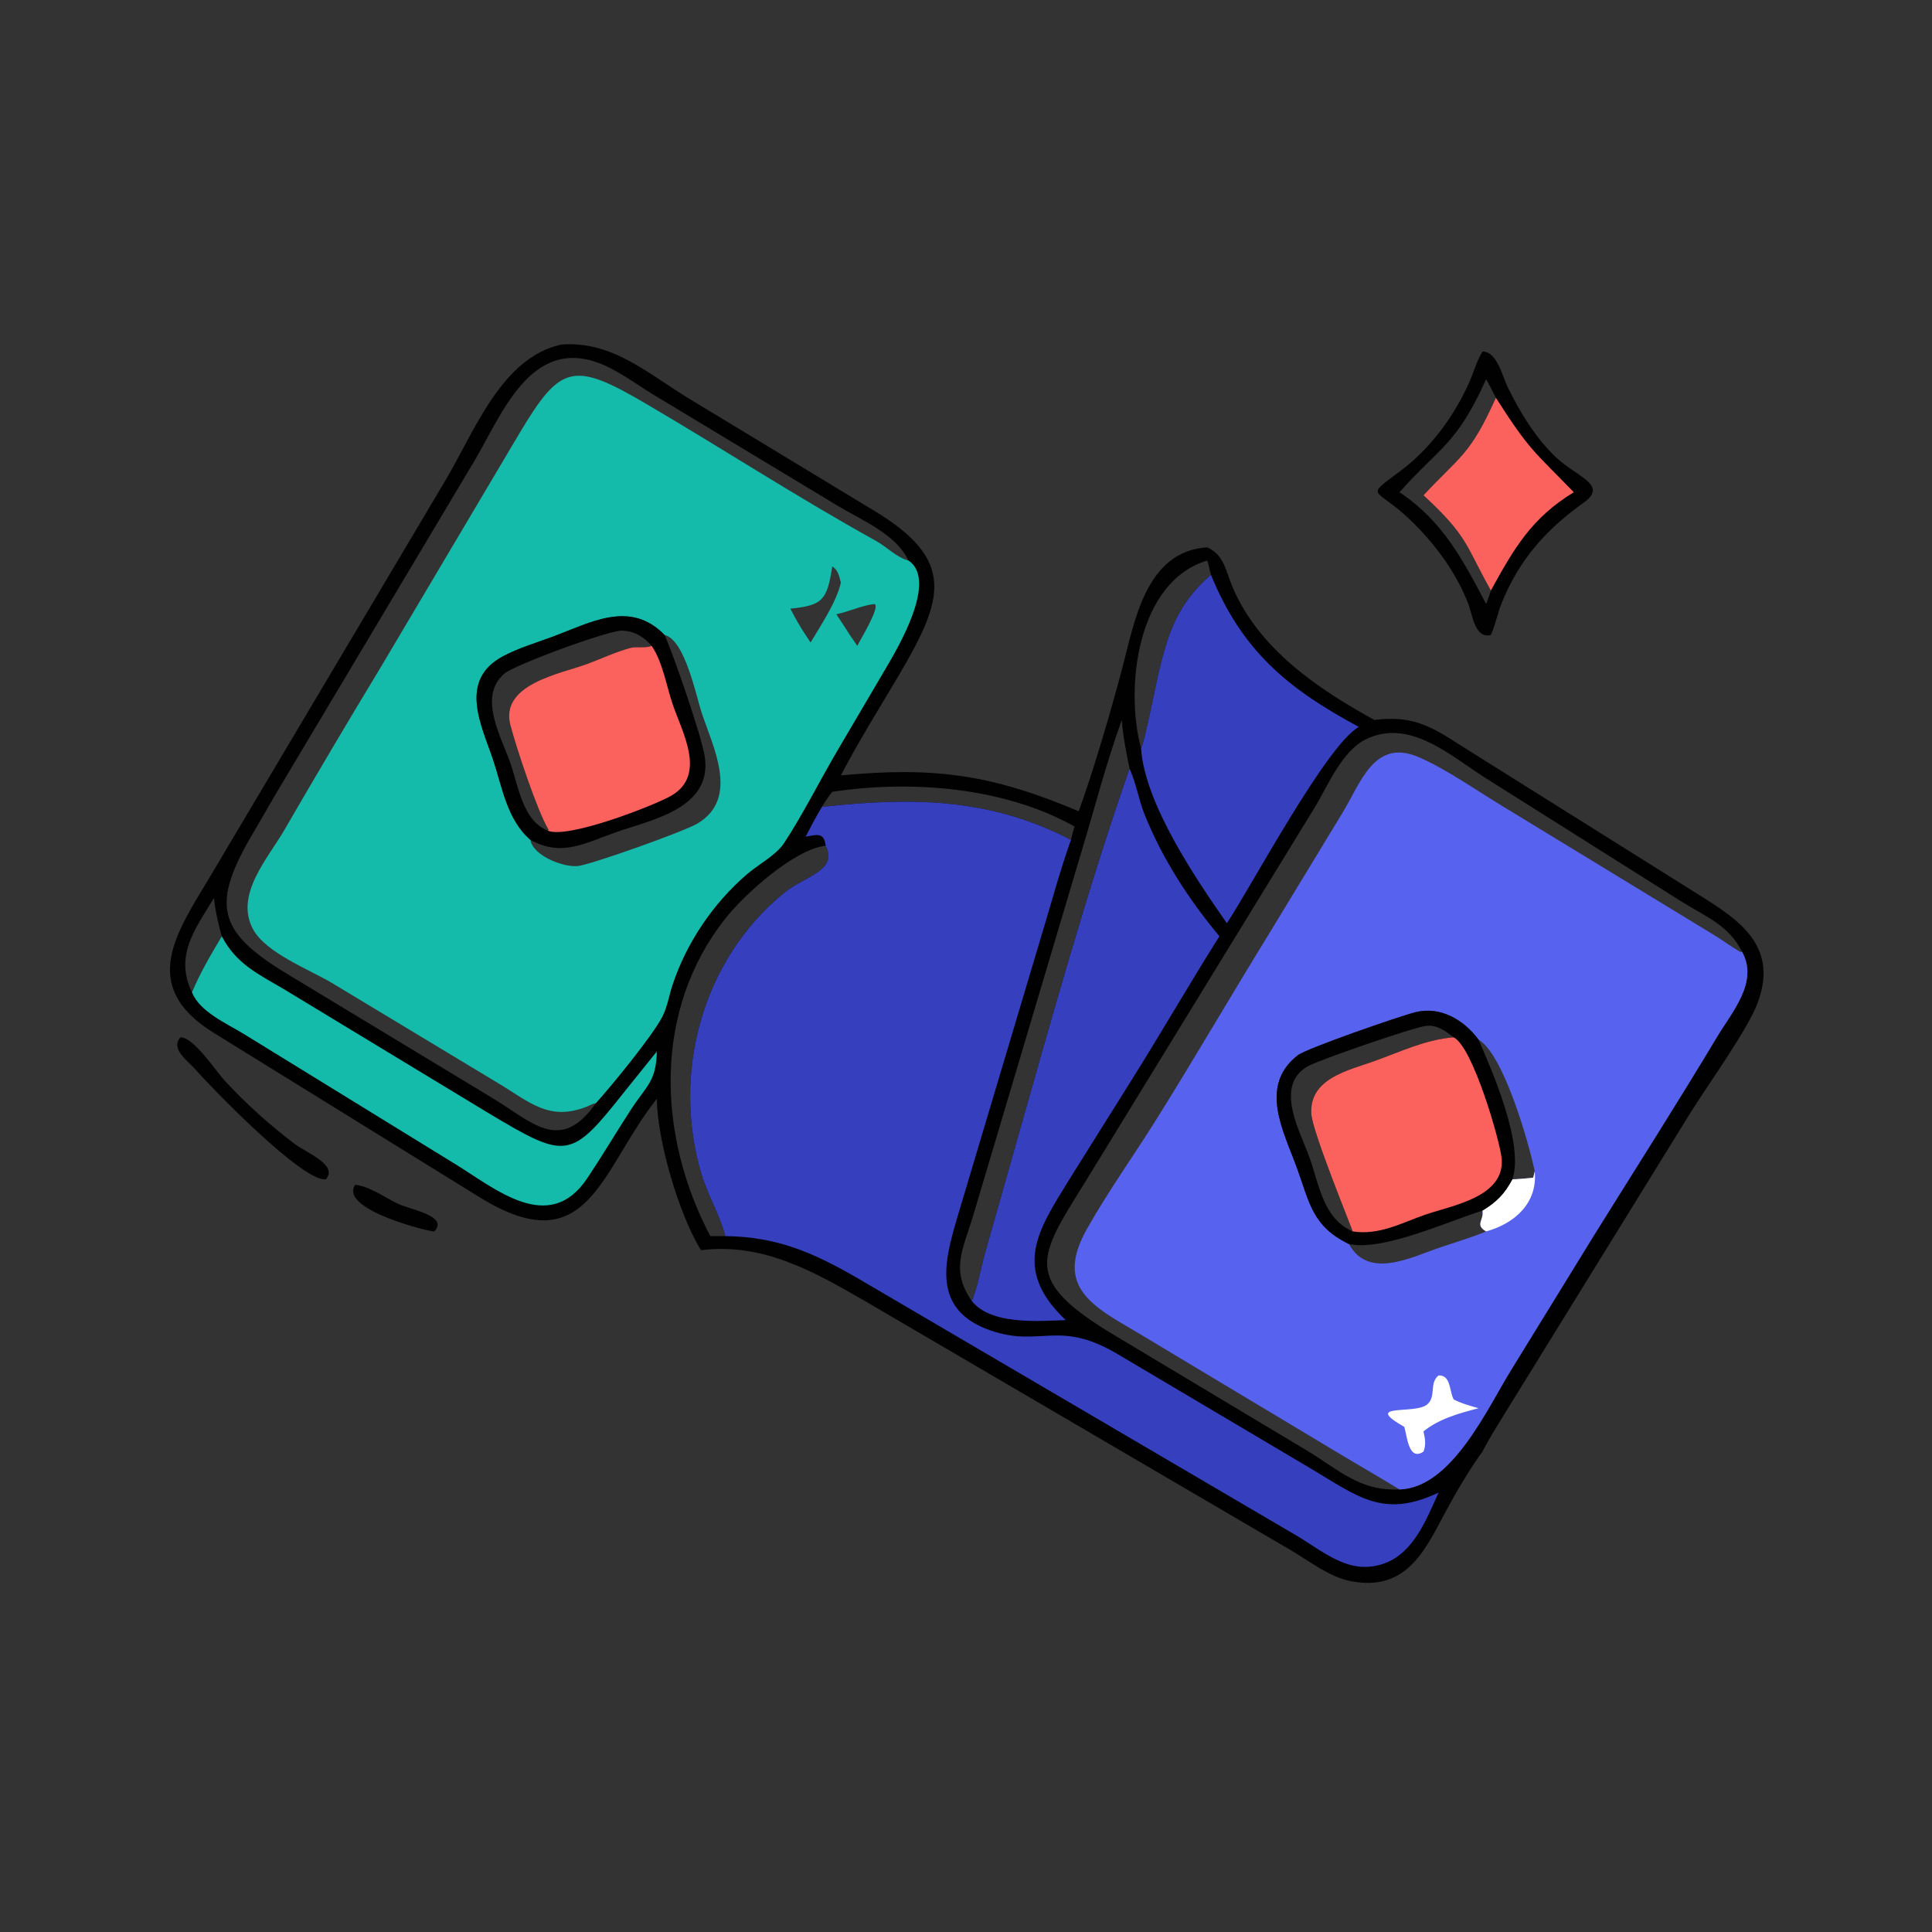 <?xml version="1.0" encoding="utf-8" ?>
<svg xmlns="http://www.w3.org/2000/svg" xmlns:xlink="http://www.w3.org/1999/xlink" width="1024" height="1024">
	<rect width="100%" height="100%" fill="#333333" stroke="none"/>
	<path fill="#010101" transform="scale(2 2)" d="M94.118 313.999C98.022 314.347 102.183 317.521 105.719 319.122C109.036 320.624 118.951 322.282 115.082 326.341C113.861 326.463 89.73 320.529 94.118 313.999Z"/>
	<path fill="#010101" transform="scale(2 2)" d="M47.801 274.901C51.364 274.845 57.162 283.822 59.669 286.524C65.292 292.585 71.425 298.081 78.001 303.089C81.235 305.552 89.691 308.714 86.359 312.514C80.367 313.448 55.691 287.904 51.824 283.457C49.728 281.045 45.12 278.069 47.801 274.901Z"/>
	<path fill="#010101" transform="scale(2 2)" d="M392.864 93.167C396.745 93.092 398.189 99.843 399.615 102.728C402.952 109.479 407.025 116.215 412.566 121.385C417.848 126.312 426.24 128.525 419.771 133.149C409.833 140.253 402.651 148.19 397.977 159.775C396.858 162.55 396.31 165.558 395.097 168.279C390.785 169.338 390.243 162.87 389.049 159.85C385.685 151.345 380.178 143.971 373.612 137.673C364.494 128.926 361.297 132.146 371.192 124.761C378.998 118.935 385.346 110.304 389.288 101.497C390.503 98.783 391.322 95.701 392.864 93.167ZM393.843 100.497C385.986 118.004 381.382 118.578 370.886 130.45C382.377 138.112 387.661 148.36 393.843 160.062C394.308 158.881 394.734 157.715 395.097 156.497C388.304 144.377 389.114 142.226 377.233 131.254C387 120.736 389.533 120.761 396.421 105.409C395.611 103.743 394.736 102.12 393.843 100.497Z"/>
	<path fill="#FC625D" transform="scale(2 2)" d="M396.421 105.409C405.434 119.514 406.498 119.535 417.077 130.45C405.834 137.277 401.188 145.415 395.097 156.497C388.304 144.377 389.114 142.226 377.233 131.254C387 120.736 389.533 120.761 396.421 105.409Z"/>
	<path fill="#010101" transform="scale(2 2)" d="M148.743 91.312C162.233 90.278 171.518 98.899 182.712 105.704L231.473 135.231C253.445 148.41 250.113 158.675 238.378 178.649C233.161 187.529 227.58 196.346 222.842 205.488C247.752 203.133 262.879 205.277 285.868 214.989C289.853 204.059 294.467 188.2 297.497 176.768C300.576 165.15 303.558 146.01 319.94 145.054C324.471 147.108 324.848 151.383 326.658 155.622C333.651 172.002 349.144 182.499 364.222 190.79C376.122 189.277 381.01 193.841 390.439 199.641L448.719 236.187C459.454 242.954 471.816 249.823 465.768 265.842C463.066 272.998 452.743 287.286 448.079 294.743L398.906 374.39C396.849 377.786 394.654 381.156 392.864 384.698C389.472 389.304 385.652 395.849 382.939 400.936C377.485 411.161 372.482 422.031 357.635 418.951C352.256 417.836 347.006 413.736 342.296 410.948L229.065 344.699C215.552 336.906 202.087 329.269 185.771 331.319C179.779 321.591 174.169 302.009 174.064 291.206C159.071 310.027 156.024 335.041 127.257 317.385L56.546 273.654C36.507 261.192 46.921 246.987 55.829 232.042L117.799 127.716C125.784 114.388 132.782 94.822 148.743 91.312ZM157.904 292.354C162.193 287.613 173.062 274.298 175.55 269.367C176.836 266.816 177.325 263.726 178.223 261.001C181.901 249.839 189.045 239.314 197.965 231.659C200.933 229.112 205.642 226.637 207.744 223.468C212.644 216.08 217.403 206.549 222.032 198.707L234.871 176.889C237.792 171.914 248.653 153.722 240.727 148.544C237.658 147.762 234.948 144.894 232.179 143.362C211.494 131.91 191.632 118.992 171.24 107.02C151.853 95.638 148.549 96.589 137.623 114.891L100.978 176.696C92.295 191.031 83.736 205.495 75.338 219.997C71.034 227.43 62.03 237.208 67.126 246.374C70.578 252.585 82.03 256.961 87.977 260.501L131.912 286.988C140.298 291.995 145.454 297.247 155.492 293.273C156.256 292.97 157.098 292.456 157.904 292.354ZM370.886 394.723C384.621 394.311 394.03 373.538 400.387 363.193L422.507 327.25C433.416 309.73 444.523 292.342 455.132 274.638C458.954 268.261 466.169 260.189 461.645 252.209L461.23 252.298C458.863 250.935 456.679 249.284 454.35 247.86L398.421 213.788C391.619 209.702 382.84 203.508 375.741 200.557C364.106 195.721 360.57 207.563 355.78 215.389L335.962 248.026C326.186 263.913 316.794 280.049 306.936 295.879C300.733 305.841 293.833 315.446 288.054 325.669C279.291 341.171 289.777 346.263 301.521 353.203L354.328 384.867C359.819 388.186 365.429 391.377 370.886 394.723ZM370.886 394.723C365.429 391.377 359.819 388.186 354.328 384.867L301.521 353.203C289.777 346.263 279.291 341.171 288.054 325.669C293.833 315.446 300.733 305.841 306.936 295.879C316.794 280.049 326.186 263.913 335.962 248.026L355.78 215.389C360.57 207.563 364.106 195.721 375.741 200.557C382.84 203.508 391.619 209.702 398.421 213.788L454.35 247.86C456.679 249.284 458.863 250.935 461.23 252.298L461.645 252.209C458.323 245.499 452.553 243.133 446.414 239.42L393.562 206.104C384.327 200.245 373.498 190.232 361.912 195.95C355.711 199.011 351.956 208.055 348.584 213.708L287.77 312.94C275.082 333.44 270.359 339.039 296.081 354.297L345.86 384.114C354.853 389.479 360.168 395.188 370.886 394.723ZM157.904 292.354C157.098 292.456 156.256 292.97 155.492 293.273C145.454 297.247 140.298 291.995 131.912 286.988L87.977 260.501C82.03 256.961 70.578 252.585 67.126 246.374C62.03 237.208 71.034 227.43 75.338 219.997C83.736 205.495 92.295 191.031 100.978 176.696L137.623 114.891C148.549 96.589 151.853 95.638 171.24 107.02C191.632 118.992 211.494 131.91 232.179 143.362C234.948 144.894 237.658 147.762 240.727 148.544C237.5 141.536 228.249 137.825 221.935 134.002L172.759 104.346C168.273 101.579 163.481 97.966 158.516 96.146C140.445 89.523 132.894 110.09 125.697 122.185L73.053 210.471L66.302 222.102C55.505 240.765 58.386 247.627 77.551 258.973L130.287 290.865C140.82 297.154 148.394 305.965 157.904 292.354ZM257.54 344.782C259.153 340.854 259.912 336.118 261.066 331.993L269.313 302.896C278.418 270.802 288.304 235.186 299.342 203.695C298.48 199.452 297.595 195.112 297.287 190.79C293.18 202.15 290.138 214 286.639 225.57L257.87 322.248C255.252 330.985 251.793 336.563 257.54 344.782ZM188.242 327.58L192.216 327.58C190.804 322.044 187.595 316.815 185.924 311.258C177.921 284.64 185.981 254.382 207.795 236.616C213.252 232.172 222.159 230.746 218.815 224.132C210.531 225.036 197.445 236.925 192.509 243.073C172.89 267.508 174.192 300.993 188.242 327.58ZM302.391 198.298C303.237 197.048 306.374 181.147 306.944 178.722C309.544 167.646 312.064 160.014 320.905 152.313C320.522 151.073 320.39 149.75 319.94 148.544C301.223 154.153 298.092 182.467 302.391 198.298ZM220.562 209.84C219.529 211.12 218.659 212.408 217.82 213.823C241.308 211.32 261.81 211.221 283.819 222.566C284.064 221.381 284.438 220.196 284.749 219.024C266.028 208.524 241.307 206.691 220.562 209.84ZM56.677 238.005C51.656 246.253 46.212 253.302 50.873 262.962C53.051 257.741 55.878 252.965 58.773 248.122C57.807 244.753 57.096 241.495 56.677 238.005Z"/>
	<path fill="#14BBAB" transform="scale(2 2)" d="M58.773 248.122C62.592 255.436 68.364 258.102 75.196 262.117L129.367 294.934C150.412 307.52 151.198 307.36 165.874 288.833L174.064 278.652C173.905 286.678 171.34 287.659 167.074 294.251C163.215 300.216 159.563 306.364 155.621 312.262C145.485 327.426 131.216 314.954 120.542 308.431L64.443 273.908C60.082 271.251 52.873 268.096 50.873 262.962C53.051 257.741 55.878 252.965 58.773 248.122Z"/>
	<path fill="#3640BE" transform="scale(2 2)" d="M320.905 152.313C329.088 172.278 340.975 182.376 360.12 192.647C351.69 197.174 331.748 234.656 325.137 244.674C317.062 233.118 303.337 212.976 302.391 198.298C303.237 197.048 306.374 181.147 306.944 178.722C309.544 167.646 312.064 160.014 320.905 152.313Z"/>
	<path fill="#3640BE" transform="scale(2 2)" d="M299.342 203.695C301.112 207.565 301.712 211.804 303.285 215.738C308.016 227.569 315.038 238.367 323.152 248.122C314.992 261.049 307.4 274.315 299.238 287.242L283.266 312.753C275.294 325.721 267.96 336.186 282.434 349.84C274.916 350.131 262.57 351.109 257.54 344.782C259.153 340.854 259.912 336.118 261.066 331.993L269.313 302.896C278.418 270.802 288.304 235.186 299.342 203.695Z"/>
	<path fill="#3640BE" transform="scale(2 2)" d="M217.82 213.823C241.308 211.32 261.81 211.221 283.819 222.566C280.973 230.514 278.785 238.706 276.344 246.783L253.602 322.944C250.315 334.188 246.783 347.145 262.487 352.578C275.859 357.205 280.451 349.484 296.297 358.919L347.212 389.086C359.698 396.47 366.515 402.587 381.247 395.535C378.058 402.516 374.712 411.445 366.929 414.295C357.704 417.674 350.936 411.297 343.456 406.862L226.946 338.538C215.394 331.912 205.942 327.761 192.216 327.58C190.804 322.044 187.595 316.815 185.924 311.258C177.921 284.64 185.981 254.382 207.795 236.616C213.252 232.172 222.159 230.746 218.815 224.132C218.365 220.476 216.548 221.211 213.496 221.729C214.89 219.064 216.265 216.399 217.82 213.823Z"/>
	<path fill="#5762EE" transform="scale(2 2)" d="M370.886 394.723C365.429 391.377 359.819 388.186 354.328 384.867L301.521 353.203C289.777 346.263 279.291 341.171 288.054 325.669C293.833 315.446 300.733 305.841 306.936 295.879C316.794 280.049 326.186 263.913 335.962 248.026L355.78 215.389C360.57 207.563 364.106 195.721 375.741 200.557C382.84 203.508 391.619 209.702 398.421 213.788L454.35 247.86C456.679 249.284 458.863 250.935 461.23 252.298L461.645 252.209C466.169 260.189 458.954 268.261 455.132 274.638C444.523 292.342 433.416 309.73 422.507 327.25L400.387 363.193C394.03 373.538 384.621 394.311 370.886 394.723ZM357.492 329.685C366.441 331.612 383.295 323.852 392.864 320.824C396.647 318.525 398.717 316.389 400.805 312.514C403.913 303.335 395.615 284.142 391.832 275.531C387.907 270.229 381.7 266.58 375.054 268.263C370.614 269.387 346.226 277.865 343.927 279.657C333.508 287.777 340.152 299.753 343.69 309.478C347.054 318.722 347.758 324.989 357.492 329.685ZM357.492 329.685C362.6 339.12 374.005 333.189 381.257 330.713C385.454 329.279 389.744 328.041 393.843 326.341C390.742 324.59 393.341 323.349 392.864 320.824C383.295 323.852 366.441 331.612 357.492 329.685ZM391.832 275.531C395.615 284.142 403.913 303.335 400.805 312.514C401.142 312.596 406.176 312.161 406.321 312.08L406.723 310.41C405.015 302.264 398.348 279.264 391.832 275.531Z"/>
	<path fill="white" transform="scale(2 2)" d="M406.723 310.41C407.519 318.874 401.329 324.285 393.843 326.341C390.742 324.59 393.341 323.349 392.864 320.824C396.647 318.525 398.717 316.389 400.805 312.514C401.142 312.596 406.176 312.161 406.321 312.08L406.723 310.41Z"/>
	<path fill="white" transform="scale(2 2)" d="M381.247 364.5C384.373 364.393 384.103 368.257 385.065 370.493L385.216 370.841C387.283 371.952 389.593 372.529 391.832 373.195C386.737 374.523 381.36 375.984 377.233 379.337C377.663 381.198 377.972 382.882 377.233 384.698C373.285 387.341 372.9 380.577 372.161 378.143C360.887 371.703 374.897 374.944 378.184 372.219C380.72 370.118 378.652 366.565 381.247 364.5Z"/>
	<path fill="#010101" transform="scale(2 2)" d="M357.492 329.685C347.758 324.989 347.054 318.722 343.69 309.478C340.152 299.753 333.508 287.777 343.927 279.657C346.226 277.865 370.614 269.387 375.054 268.263C381.7 266.58 387.907 270.229 391.832 275.531C395.615 284.142 403.913 303.335 400.805 312.514C398.717 316.389 396.647 318.525 392.864 320.824C383.295 323.852 366.441 331.612 357.492 329.685ZM358.463 326.341C358.523 326.086 347.81 300.043 347.511 295.207C346.927 285.742 357.464 283.624 364.314 281.166C371.311 278.654 377.711 275.521 385.216 274.901C383.075 273.211 380.802 271.515 377.898 271.869C374.51 272.283 349.537 280.898 346.595 282.568C337.59 287.68 344.513 299.778 346.972 306.584C349.623 313.923 350.566 322.835 358.463 326.341Z"/>
	<path fill="#FC625D" transform="scale(2 2)" d="M385.216 274.901C390.332 277.297 397.676 302.903 397.975 307.193C398.677 317.259 384.877 319.436 377.903 321.833C371.35 324.087 365.622 327.42 358.463 326.341C358.523 326.086 347.81 300.043 347.511 295.207C346.927 285.742 357.464 283.624 364.314 281.166C371.311 278.654 377.711 275.521 385.216 274.901Z"/>
	<path fill="#14BBAB" transform="scale(2 2)" d="M157.904 292.354C157.098 292.456 156.256 292.97 155.492 293.273C145.454 297.247 140.298 291.995 131.912 286.988L87.977 260.501C82.03 256.961 70.578 252.585 67.126 246.374C62.03 237.208 71.034 227.43 75.338 219.997C83.736 205.495 92.295 191.031 100.978 176.696L137.623 114.891C148.549 96.589 151.853 95.638 171.24 107.02C191.632 118.992 211.494 131.91 232.179 143.362C234.948 144.894 237.658 147.762 240.727 148.544C248.653 153.722 237.792 171.914 234.871 176.889L222.032 198.707C217.403 206.549 212.644 216.08 207.744 223.468C205.642 226.637 200.933 229.112 197.965 231.659C189.045 239.314 181.901 249.839 178.223 261.001C177.325 263.726 176.836 266.816 175.55 269.367C173.062 274.298 162.193 287.613 157.904 292.354ZM140.563 222.566C148.958 227.256 155.246 223.313 163.508 220.455C172.954 217.187 188.638 214.183 186.808 200.73C186.09 195.452 178.264 172.907 176.127 168.279C166.969 158.883 156.528 165.001 146.413 168.753C142.1 170.353 137.462 171.725 133.395 173.872C121.306 180.256 127.649 192.284 130.657 201.281C133.128 208.674 134.362 217.222 140.563 222.566ZM176.127 168.279C178.264 172.907 186.09 195.452 186.808 200.73C188.638 214.183 172.954 217.187 163.508 220.455C155.246 223.313 148.958 227.256 140.563 222.566C141.198 226.832 149.651 230.068 153.407 229.471C157.45 228.829 181.26 220.387 184.893 218.209C196.065 211.511 188.874 197.781 185.934 188.834C184.458 184.343 181.485 169.505 176.127 168.279ZM220.562 150.12C219.189 158.78 218.223 160.477 209.451 161.296C210.668 163.678 212.004 166.057 213.496 168.279L214.813 170.266C217.519 165.745 221.725 159.448 222.842 154.387C222.411 152.807 222.105 151 220.562 150.12ZM231.724 160.062C228.236 160.493 225.068 162.073 221.634 162.779C222.839 164.602 224.067 166.414 225.205 168.279C225.871 169.234 226.57 170.177 227.185 171.165C227.946 169.568 233.455 160.681 231.724 160.062Z"/>
	<path fill="#010101" transform="scale(2 2)" d="M140.563 222.566C134.362 217.222 133.128 208.674 130.657 201.281C127.649 192.284 121.306 180.256 133.395 173.872C137.462 171.725 142.1 170.353 146.413 168.753C156.528 165.001 166.969 158.883 176.127 168.279C178.264 172.907 186.09 195.452 186.808 200.73C188.638 214.183 172.954 217.187 163.508 220.455C155.246 223.313 148.958 227.256 140.563 222.566ZM145.235 220.152L145.321 219.809C142.414 215.008 136.857 198.268 135.264 192.198C132.399 181.282 148.593 178.545 155.65 175.937C159.359 174.566 163.244 172.715 167.052 171.712C168.872 171.232 170.99 171.863 172.71 171.165C170.595 168.747 168.207 167.293 164.929 167.111C161.555 166.925 136.348 176.183 133.645 178.524C126.564 184.657 132.844 195.269 135.254 202.208C137.318 208.154 138.531 217.617 145.235 220.152Z"/>
	<path fill="#FC625D" transform="scale(2 2)" d="M172.71 171.165C175.651 175.545 176.591 181.731 178.296 186.72C180.842 194.166 187.253 205.315 177.992 210.817C173.852 213.278 150.515 222.401 145.235 220.152L145.321 219.809C142.414 215.008 136.857 198.268 135.264 192.198C132.399 181.282 148.593 178.545 155.65 175.937C159.359 174.566 163.244 172.715 167.052 171.712C168.872 171.232 170.99 171.863 172.71 171.165Z"/>
</svg>
